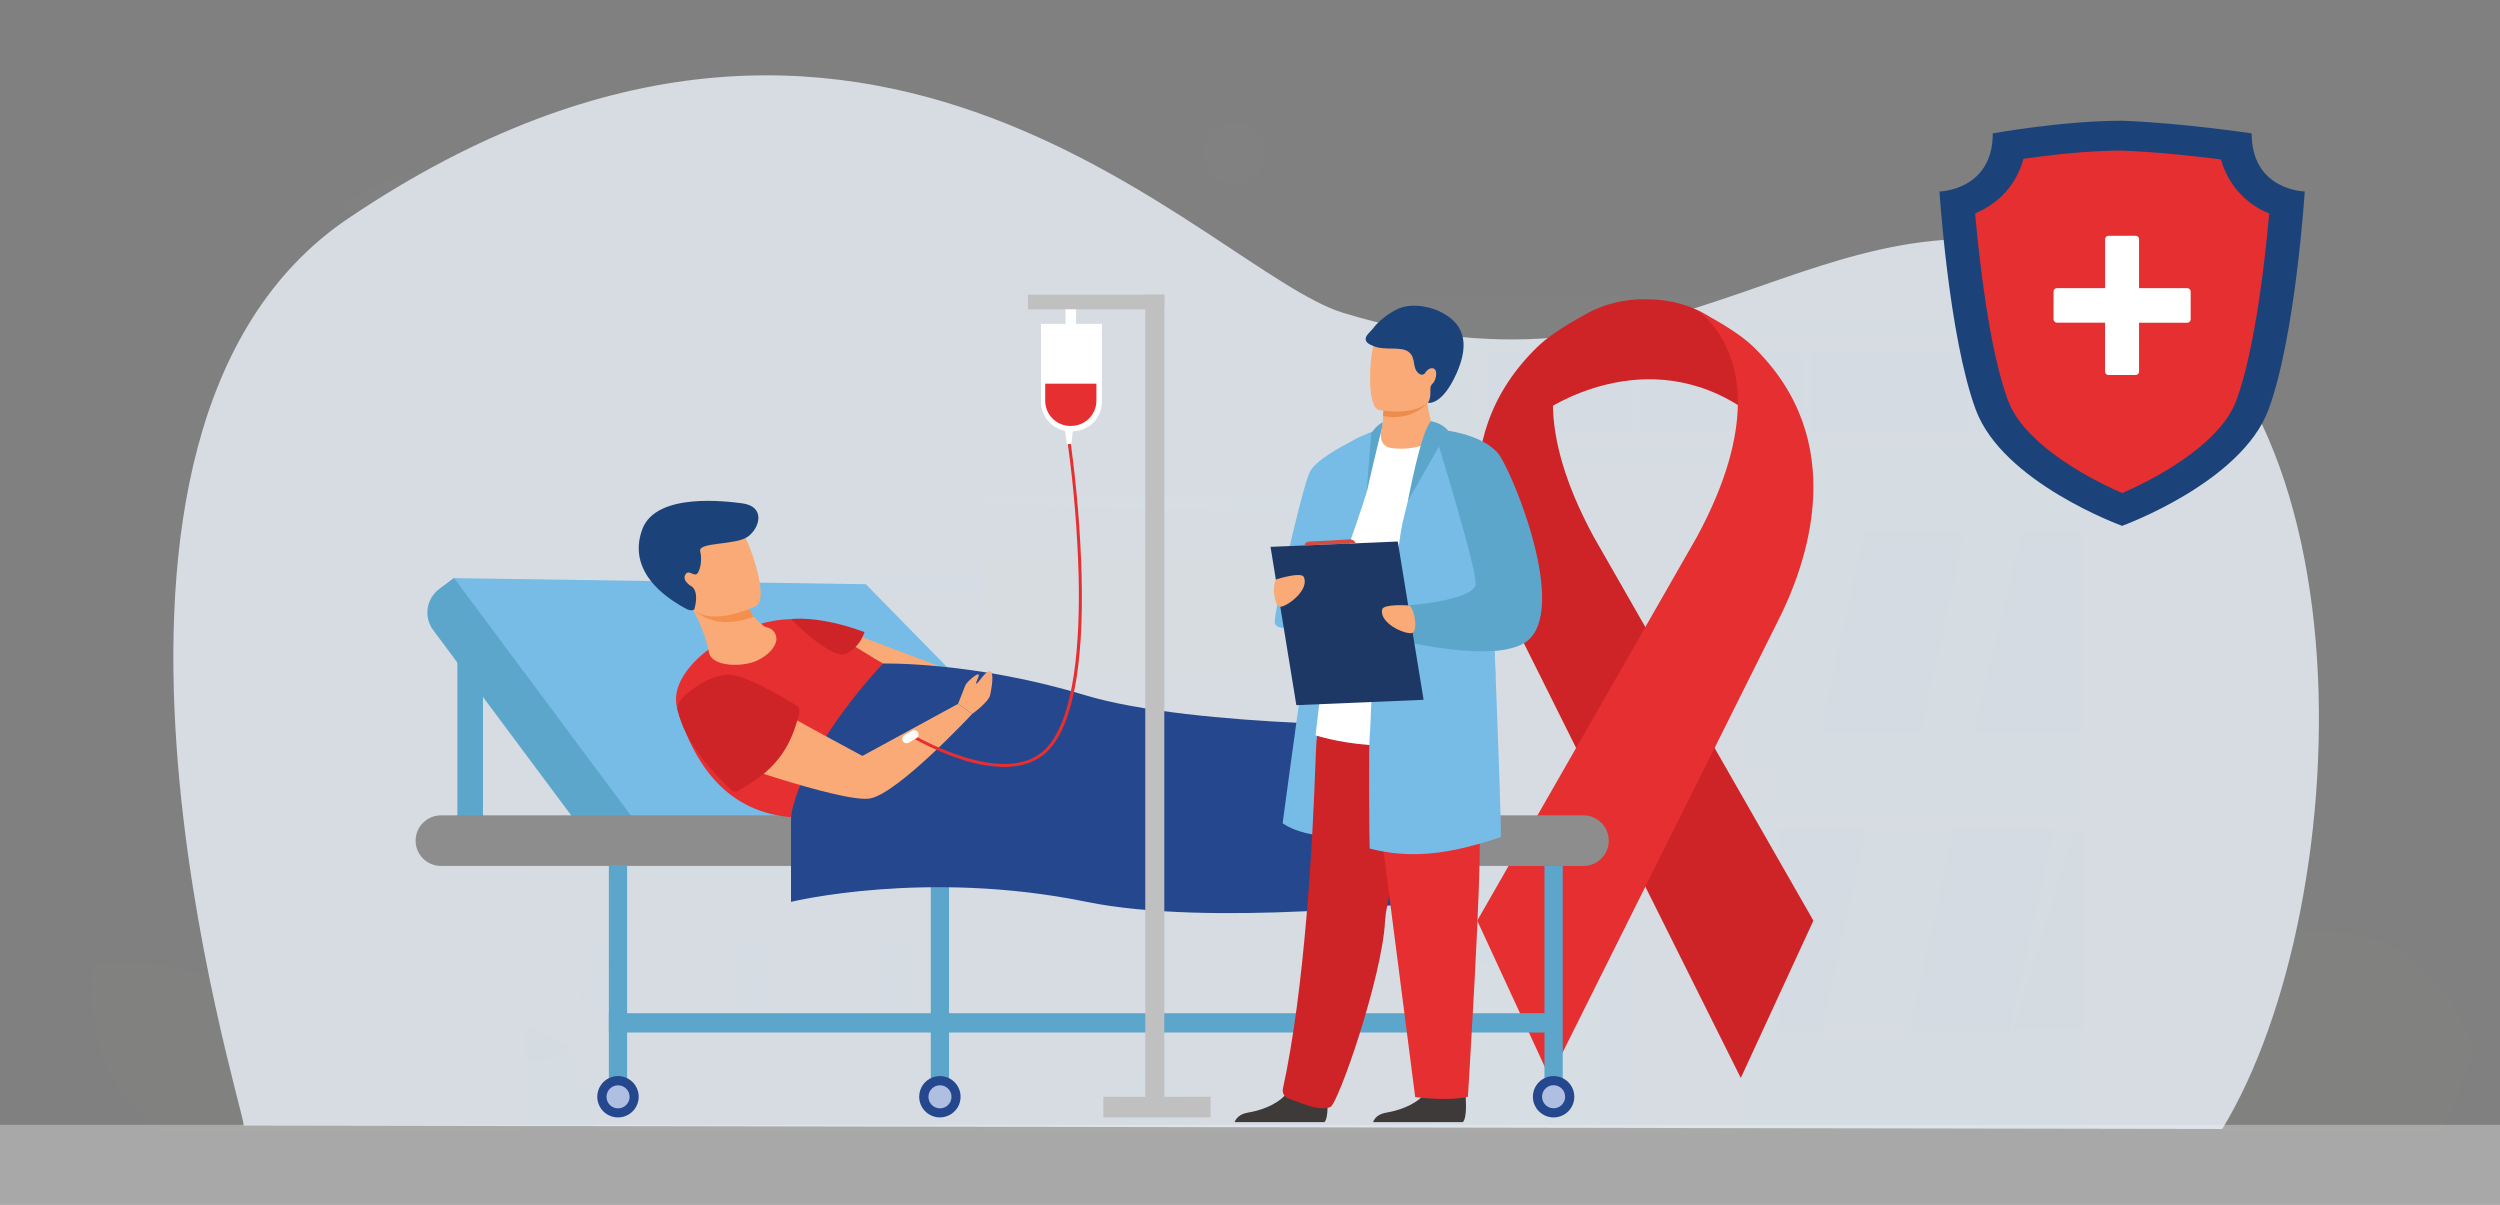 <svg width="498" height="240" viewBox="0 0 498 240" fill="none" xmlns="http://www.w3.org/2000/svg">
<rect x="0" y="0" width="498" height="240" fill="#808080" stroke="none"/>
<g clip-path="url(#clip0_1983_3241)">
<g opacity="0.6">
<path opacity="0.6" d="M502 224.058H-4V240H502V224.058Z" fill="#EFEFEF"/>
</g>
<path opacity="0.8" d="M48.551 224.203C48.551 220.257 5.867 86.263 69.447 43.452C173.642 -26.729 240.524 54.018 267.523 62.303C335.404 83.115 361.395 34.969 414.399 50.884C474.251 68.851 470.167 179.863 442.671 224.893L48.551 224.203Z" fill="#EBF2FA"/>
<g opacity="0.1">
<path opacity="0.1" d="M110.442 158.238C110.442 158.238 94.435 154.301 88.164 164.196C81.893 174.09 69.302 174.501 62.702 182.465C56.101 190.429 51.068 204.788 66.158 211.891C81.247 218.994 118.782 208.567 118.782 208.567L125.956 162.356L110.442 158.238Z" fill="#E1EAF6"/>
<path opacity="0.1" d="M134.246 113.551C134.246 113.551 132.105 100.365 120.788 94.994C113.975 91.769 93.585 89.361 94.195 103.792C94.697 115.265 83.195 113.858 87.699 127.202C91.58 138.689 104.776 134.233 104.776 134.233L134.246 113.551Z" fill="#AAD098"/>
<path opacity="0.1" d="M480.066 190.83C465.021 178.835 443.173 193.338 438.985 177.022C434.797 160.705 414.99 159.47 414.99 159.47L394.769 225.253H475.711H485.365C487.425 225.253 491.952 211.553 492.77 209.411L492.987 208.833C490.376 201.784 485.913 195.566 480.066 190.83V190.83Z" fill="#AAD098"/>
<path opacity="0.1" d="M414.99 61.252H281.461V225.425H414.99V61.252Z" fill="#9CB7DF"/>
<path opacity="0.1" d="M414.99 69.279H294.779V87.16H414.99V69.279Z" fill="#EDF3FA"/>
<path opacity="0.1" d="M346.599 98.728H195.793V225.984H346.599V98.728Z" fill="white"/>
<path opacity="0.1" d="M348.958 94.106H192.066V98.728H348.958V94.106Z" fill="white"/>
<path opacity="0.1" d="M417.466 58.938H278.768V63.561H417.466V58.938Z" fill="white"/>
<path opacity="0.1" d="M293.365 110.232H195.793V133.886H293.365V110.232Z" fill="#F79C59"/>
<path opacity="0.1" d="M195.798 113.804H104.776V164.196H195.798V113.804Z" fill="#B1CAE9"/>
<path opacity="0.1" d="M195.798 174.681H104.776V225.073H195.798V174.681Z" fill="#B1CAE9"/>
<path opacity="0.1" d="M195.798 164.196H117.39V174.681H195.798V164.196Z" fill="#81A5D6"/>
<g opacity="0.1">
<path opacity="0.1" d="M209.067 130.553C207.09 130.551 205.176 129.866 203.649 128.613C202.123 127.361 201.078 125.618 200.694 123.683C200.31 121.749 200.609 119.74 201.542 118.001C202.474 116.262 203.982 114.899 205.808 114.145C207.634 113.391 209.666 113.292 211.557 113.865C213.447 114.438 215.081 115.648 216.178 117.288C217.276 118.929 217.77 120.898 217.576 122.861C217.383 124.824 216.513 126.66 215.116 128.055C214.324 128.851 213.381 129.481 212.342 129.91C211.304 130.339 210.19 130.558 209.067 130.553V130.553ZM209.067 114.287C207.272 114.289 205.533 114.914 204.148 116.053C202.762 117.192 201.815 118.775 201.468 120.533C201.121 122.291 201.396 124.114 202.245 125.693C203.094 127.271 204.465 128.507 206.125 129.189C207.785 129.872 209.63 129.958 211.347 129.435C213.063 128.911 214.545 127.809 215.538 126.317C216.532 124.826 216.977 123.036 216.797 121.253C216.617 119.47 215.823 117.805 214.551 116.541C213.832 115.822 212.976 115.253 212.035 114.866C211.094 114.479 210.085 114.282 209.067 114.287V114.287Z" fill="white"/>
<path opacity="0.1" d="M214.583 120.636H210.463V116.523H207.675V120.636H203.55V123.419H207.675V127.532H210.463V123.419H214.583V120.636Z" fill="white"/>
</g>
<g opacity="0.1">
<path opacity="0.1" d="M224.382 117.944H226.189V121.2H229.532V117.944H231.34V126.17H229.532V122.869H226.189V126.17H224.382V117.944Z" fill="white"/>
<path opacity="0.1" d="M232.966 122.057C232.942 121.186 233.178 120.328 233.645 119.593C234.113 118.857 234.789 118.278 235.588 117.928C236.387 117.579 237.273 117.476 238.131 117.631C238.989 117.787 239.782 118.195 240.406 118.803C241.031 119.411 241.459 120.192 241.637 121.044C241.815 121.897 241.734 122.783 241.404 123.589C241.074 124.396 240.51 125.085 239.785 125.57C239.061 126.054 238.207 126.312 237.335 126.31C236.766 126.324 236.201 126.225 235.671 126.018C235.142 125.81 234.659 125.499 234.252 125.103C233.845 124.707 233.521 124.233 233.3 123.71C233.08 123.187 232.966 122.625 232.966 122.057V122.057ZM239.829 122.057C239.841 121.722 239.785 121.389 239.665 121.076C239.546 120.763 239.364 120.478 239.131 120.237C238.898 119.995 238.62 119.804 238.311 119.672C238.002 119.541 237.67 119.473 237.335 119.473C237 119.472 236.668 119.539 236.36 119.67C236.051 119.801 235.773 119.993 235.542 120.235C235.31 120.476 235.13 120.763 235.013 121.076C234.895 121.389 234.843 121.723 234.859 122.057C234.848 122.392 234.904 122.726 235.024 123.038C235.144 123.351 235.326 123.637 235.56 123.878C235.793 124.119 236.072 124.311 236.381 124.442C236.69 124.573 237.022 124.641 237.357 124.641C237.692 124.641 238.023 124.574 238.331 124.443C238.639 124.311 238.917 124.119 239.148 123.878C239.379 123.636 239.558 123.35 239.675 123.037C239.792 122.724 239.845 122.391 239.829 122.057V122.057Z" fill="white"/>
<path opacity="0.1" d="M242.716 124.988L243.786 123.708C244.458 124.329 245.333 124.685 246.249 124.709C246.989 124.709 247.437 124.416 247.437 123.911C247.437 123.405 247.152 123.216 245.774 122.864C244.116 122.44 243.063 121.962 243.063 120.325C243.063 118.833 244.265 117.845 245.946 117.845C247.058 117.826 248.142 118.196 249.009 118.891L248.065 120.244C247.45 119.763 246.703 119.48 245.923 119.432C245.227 119.432 244.866 119.753 244.866 120.172C244.866 120.713 245.218 120.889 246.642 121.254C248.313 121.705 249.257 122.287 249.257 123.748C249.257 125.381 248.006 126.296 246.23 126.296C244.937 126.308 243.685 125.843 242.716 124.988V124.988Z" fill="white"/>
<path opacity="0.1" d="M250.807 117.944H254.173C256.143 117.944 257.335 119.108 257.335 120.812C257.335 122.715 255.849 123.703 254.001 123.703H252.614V126.17H250.807V117.944ZM254.055 122.093C254.959 122.093 255.492 121.552 255.492 120.821C255.492 120.014 254.927 119.577 254.019 119.577H252.614V122.093H254.055Z" fill="white"/>
<path opacity="0.1" d="M258.763 117.944H260.57V126.17H258.763V117.944Z" fill="white"/>
<path opacity="0.1" d="M264.555 119.613H262.048V117.944H268.879V119.613H266.371V126.17H264.564L264.555 119.613Z" fill="white"/>
<path opacity="0.1" d="M272.041 117.885H273.713L277.245 126.17H275.352L274.598 124.325H271.115L270.36 126.17H268.512L272.041 117.885ZM273.943 122.733L272.845 120.064L271.752 122.733H273.943Z" fill="white"/>
<path opacity="0.1" d="M278.51 117.944H280.318V124.537H284.429V126.183H278.51V117.944Z" fill="white"/>
</g>
<path opacity="0.1" d="M414.99 165.129H354.18V205.189H414.99V165.129Z" fill="#B1CAE9"/>
<path opacity="0.1" d="M414.99 106.142H354.18V146.202H414.99V106.142Z" fill="#B1CAE9"/>
<path opacity="0.1" d="M414.991 70.231H296.044V86.015H414.991V70.231Z" fill="#B1CAE9"/>
<path opacity="0.1" d="M195.798 100.315L346.599 104.857V98.728H195.798V100.315Z" fill="#DEE9F6"/>
<path opacity="0.1" d="M195.793 113.502H99.079V118.49H195.793V113.502Z" fill="white"/>
<path opacity="0.1" d="M98.939 204.477C87.13 207.156 83.985 216.725 76.508 210.984C69.031 205.244 59.589 209.072 54.474 209.32C49.36 209.568 50.142 197.595 39.114 193.762C33.814 191.922 24.941 191.597 18.603 191.872C17.877 197.426 18.308 203.07 19.868 208.45C21.087 212.651 23.171 216.552 25.985 219.905C27.34 221.492 29.174 224.288 31.406 225.077H117.828C122.157 214.673 110.753 201.798 98.939 204.477Z" fill="#AAD098"/>
<path opacity="0.1" d="M67.472 41.973C67.472 41.973 75.469 32.606 94.58 33.644C94.58 33.644 122.342 18.026 151.956 31.564C151.956 31.564 183.428 28.209 206.731 34.469C222.268 38.64 227.4 43.037 227.4 43.037L67.472 41.973Z" fill="#F6FBFD"/>
<path opacity="0.1" d="M239.815 30.482C239.815 29.265 240.177 28.076 240.854 27.065C241.531 26.053 242.493 25.265 243.619 24.799C244.745 24.334 245.984 24.212 247.18 24.449C248.375 24.686 249.473 25.272 250.335 26.133C251.197 26.993 251.784 28.089 252.022 29.282C252.259 30.475 252.137 31.712 251.671 32.836C251.204 33.96 250.415 34.921 249.401 35.597C248.388 36.273 247.196 36.633 245.978 36.633C244.343 36.633 242.776 35.985 241.62 34.832C240.464 33.678 239.815 32.114 239.815 30.482Z" fill="#F6FBFD"/>
<path opacity="0.1" d="M159.754 69.446C159.754 69.446 164.136 64.314 174.609 64.882C174.609 64.882 189.811 56.314 206.026 63.741C206.026 63.741 223.266 61.906 236.029 65.333C244.541 67.62 247.351 70.014 247.351 70.014L159.754 69.446Z" fill="#F6FBFD"/>
<g opacity="0.1">
<path opacity="0.1" d="M325.23 169.414H219.263V224.671H325.23V169.414Z" fill="#9CB7DF"/>
<path opacity="0.1" d="M322.162 173.279H222.828V224.856H322.162V173.279Z" fill="white"/>
<path opacity="0.1" d="M318.602 176.543H226.587V188.395H318.602V176.543Z" fill="#B1CAE9"/>
<path opacity="0.1" d="M253.495 191.611H226.587V224.635H253.495V191.611Z" fill="#B1CAE9"/>
<path opacity="0.1" d="M289.132 191.611H256.052V224.635H289.132V191.611Z" fill="#B1CAE9"/>
<path opacity="0.1" d="M318.602 191.611H291.409V224.635H318.602V191.611Z" fill="#B1CAE9"/>
<path opacity="0.1" d="M266.895 191.611H289.137V203.837L285.17 224.635H260.597L266.895 191.611Z" fill="#CDDFF2"/>
<g opacity="0.1">
<g opacity="0.1">
<path opacity="0.1" d="M285.138 197.897H260.389V224.676H285.138V197.897Z" fill="white"/>
<path opacity="0.1" d="M283.959 199.106H261.568V224.671H283.959V199.106Z" fill="#9CB7DF"/>
<path opacity="0.1" d="M273.184 199.106H272.348V224.671H273.184V199.106Z" fill="white"/>
</g>
<g opacity="0.1">
<path opacity="0.1" d="M270.351 211.891C270.351 211.786 270.382 211.684 270.44 211.598C270.498 211.511 270.581 211.443 270.677 211.403C270.774 211.363 270.88 211.353 270.983 211.373C271.085 211.394 271.179 211.444 271.253 211.518C271.327 211.591 271.378 211.685 271.398 211.788C271.418 211.89 271.408 211.996 271.368 212.093C271.328 212.189 271.26 212.271 271.173 212.329C271.086 212.387 270.984 212.418 270.88 212.418C270.739 212.418 270.605 212.363 270.506 212.264C270.407 212.165 270.351 212.031 270.351 211.891V211.891Z" fill="white"/>
<path opacity="0.1" d="M274.119 211.891C274.119 211.786 274.15 211.684 274.208 211.598C274.266 211.511 274.349 211.443 274.445 211.403C274.542 211.363 274.648 211.353 274.751 211.373C274.853 211.394 274.948 211.444 275.022 211.518C275.095 211.591 275.146 211.685 275.166 211.788C275.187 211.89 275.176 211.996 275.136 212.093C275.096 212.189 275.028 212.271 274.941 212.329C274.855 212.387 274.752 212.418 274.648 212.418C274.508 212.418 274.373 212.363 274.274 212.264C274.175 212.165 274.119 212.031 274.119 211.891Z" fill="white"/>
</g>
</g>
<path opacity="0.1" d="M235.148 191.611H248.769L244.423 224.635H230.797L235.148 191.611Z" fill="#CDDFF2"/>
<path opacity="0.1" d="M250.753 176.543L249.194 188.395H235.568L237.131 176.543H250.753Z" fill="#CDDFF2"/>
<path opacity="0.1" d="M297.847 191.611H311.468L307.122 224.635H293.496L297.847 191.611Z" fill="#CDDFF2"/>
<path opacity="0.1" d="M313.451 176.543L311.893 188.395H298.267L299.83 176.543H313.451Z" fill="#CDDFF2"/>
<path opacity="0.1" d="M294.336 176.543L292.077 188.395H267.505L269.764 176.543H294.336Z" fill="#CDDFF2"/>
</g>
<path opacity="0.1" d="M291.432 194.046H291.481L291.432 194.307V194.046Z" fill="#CDDFF2"/>
<path opacity="0.1" d="M211.804 224.653C211.804 224.653 211.149 218.876 217.018 217.415C222.887 215.954 225.186 210.718 232.004 215.111C238.821 219.503 236.657 224.653 236.657 224.653H211.804Z" fill="#AAD098"/>
<path opacity="0.1" d="M382.602 146.202H362.479L371.285 106.142H391.403L382.602 146.202Z" fill="#BFD5EE"/>
<path opacity="0.1" d="M400.429 205.189H380.307L389.112 165.129H409.23L400.429 205.189Z" fill="#CDDFF2"/>
<path opacity="0.1" d="M371.813 165.129L363.013 205.189H354.18V165.129H371.813Z" fill="#CDDFF2"/>
<path opacity="0.1" d="M414.99 106.142V146.202H392.871L402.697 106.142H414.99Z" fill="#CDDFF2"/>
<path opacity="0.1" d="M326.847 70.231H325.171V86.015H326.847V70.231Z" fill="#EDF3FA"/>
<path opacity="0.1" d="M360.7 70.231H359.023V86.015H360.7V70.231Z" fill="#EDF3FA"/>
<path opacity="0.1" d="M393.711 70.231H392.035V86.015H393.711V70.231Z" fill="#EDF3FA"/>
<g opacity="0.5">
<g opacity="0.5">
<path opacity="0.5" d="M125.522 131.893H115.438V147.781H125.522V131.893Z" fill="#9CB7DF"/>
<g opacity="0.5">
<path opacity="0.5" d="M125.938 148.29H114.82V131.379H125.929L125.938 148.29ZM115.854 147.266H124.89V132.384H115.854V147.266Z" fill="white"/>
<path opacity="0.5" d="M125.044 137.205H115.728V137.972H125.044V137.205Z" fill="white"/>
<path opacity="0.5" d="M125.044 142.491H115.728V143.257H125.044V142.491Z" fill="white"/>
<path opacity="0.5" d="M120.765 147.776V131.816H119.997V147.776H120.765Z" fill="white"/>
</g>
</g>
<g opacity="0.5">
<path opacity="0.5" d="M154.635 131.893H144.552V147.781H154.635V131.893Z" fill="#9CB7DF"/>
<g opacity="0.5">
<path opacity="0.5" d="M155.051 148.29H143.946V131.379H155.051V148.29ZM144.972 147.266H154.008V132.384H144.972V147.266Z" fill="white"/>
<path opacity="0.5" d="M154.157 137.205H144.841V137.972H154.157V137.205Z" fill="white"/>
<path opacity="0.5" d="M154.157 142.491H144.841V143.257H154.157V142.491Z" fill="white"/>
<path opacity="0.5" d="M149.883 147.776V131.816H149.115V147.776H149.883Z" fill="white"/>
</g>
</g>
<g opacity="0.5">
<path opacity="0.5" d="M183.753 131.893H173.669V147.781H183.753V131.893Z" fill="#9CB7DF"/>
<g opacity="0.5">
<path opacity="0.5" d="M184.169 148.29H173.059V131.379H184.169V148.29ZM174.085 147.266H183.143V132.384H174.085V147.266Z" fill="white"/>
<path opacity="0.5" d="M183.274 137.205H173.958V137.972H183.274V137.205Z" fill="white"/>
<path opacity="0.5" d="M183.274 142.491H173.958V143.257H183.274V142.491Z" fill="white"/>
<path opacity="0.5" d="M178.996 147.776V131.816H178.228V147.776H178.996Z" fill="white"/>
</g>
</g>
</g>
<g opacity="0.5">
<g opacity="0.5">
<path opacity="0.5" d="M125.522 186.366H115.438V202.254H125.522V186.366Z" fill="#9CB7DF"/>
<g opacity="0.5">
<path opacity="0.5" d="M125.938 202.763H114.82V185.87H125.929L125.938 202.763ZM115.854 201.739H124.89V186.857H115.854V201.739Z" fill="white"/>
<path opacity="0.5" d="M125.044 191.678H115.728V192.445H125.044V191.678Z" fill="white"/>
<path opacity="0.5" d="M125.044 196.968H115.728V197.735H125.044V196.968Z" fill="white"/>
<path opacity="0.5" d="M120.77 202.253V186.293H120.002V202.253H120.77Z" fill="white"/>
</g>
</g>
<g opacity="0.5">
<path opacity="0.5" d="M154.635 186.366H144.552V202.254H154.635V186.366Z" fill="#9CB7DF"/>
<g opacity="0.5">
<path opacity="0.5" d="M155.051 202.763H143.946V185.87H155.051V202.763ZM144.972 201.739H154.008V186.857H144.972V201.739Z" fill="white"/>
<path opacity="0.5" d="M154.157 191.678H144.841V192.445H154.157V191.678Z" fill="white"/>
<path opacity="0.5" d="M154.157 196.968H144.841V197.735H154.157V196.968Z" fill="white"/>
<path opacity="0.5" d="M149.883 202.249V186.289H149.115V202.249H149.883Z" fill="white"/>
</g>
</g>
<g opacity="0.5">
<path opacity="0.5" d="M183.753 186.366H173.669V202.254H183.753V186.366Z" fill="#9CB7DF"/>
<g opacity="0.5">
<path opacity="0.5" d="M184.169 202.763H173.059V185.87H184.169V202.763ZM174.085 201.739H183.143V186.857H174.085V201.739Z" fill="white"/>
<path opacity="0.5" d="M183.274 191.678H173.958V192.445H183.274V191.678Z" fill="white"/>
<path opacity="0.5" d="M183.274 196.968H173.958V197.735H183.274V196.968Z" fill="white"/>
<path opacity="0.5" d="M178.996 202.253V186.293H178.228V202.253H178.996Z" fill="white"/>
</g>
</g>
</g>
<path opacity="0.1" d="M351.045 152.701H193.453V158.239H351.045V152.701Z" fill="#DEE9F6"/>
<path opacity="0.1" d="M141.606 113.502C141.606 113.502 144.317 104.654 151.039 104.857C157.762 105.06 159.84 111.22 162.149 110.232C164.457 109.245 171.162 109.813 171.577 113.502H141.606Z" fill="#AAD098"/>
</g>
<path d="M348.194 82.024C349.789 58.844 328.316 59.638 328.316 59.638C328.316 59.638 306.314 57.906 307.416 82.024C307.393 82.024 327.796 67.458 348.194 82.024Z" fill="#CE2327"/>
<path d="M361.228 183.389L346.766 214.732L327.755 176.634L318.9 158.888L313.971 149.012L308.066 137.165L301.588 124.186C295.48 112.311 286.733 87.783 306.476 68.887C309.223 66.262 314.134 63.52 316.447 62.294H316.483L317.414 61.811L317.703 61.667L317.649 61.699C316.899 62.181 309.106 67.503 309.341 80.829C309.458 87.44 311.55 96.018 317.473 106.945L327.76 124.925L334.772 137.165L341.548 148.994L347.2 158.87L361.228 183.389Z" fill="#CE2327"/>
<path d="M353.923 124.186L347.444 137.165L341.544 148.994L336.61 158.87L327.755 176.616L308.744 214.732L304.759 206.101L297.341 190.041L294.269 183.39L308.302 158.87L313.958 148.994L320.735 137.165L327.751 124.903L338.043 106.922C343.988 95.914 346.066 87.291 346.175 80.667C346.355 66.989 338.065 61.802 337.812 61.645C337.893 61.685 338.779 62.123 340.071 62.822C342.597 64.206 346.658 66.592 349.057 68.887C368.782 87.783 360.031 112.311 353.923 124.186Z" fill="#E62F30"/>
<path d="M91.106 123.027V164.615H96.211V128.722L91.106 123.027Z" fill="#5DA6CB"/>
<path d="M220.872 165.779H128.292L87.74 125.71C87.13 125.105 86.658 124.376 86.356 123.573C86.054 122.769 85.929 121.911 85.989 121.055C86.05 120.199 86.294 119.366 86.706 118.613C87.118 117.859 87.688 117.204 88.377 116.69L90.437 115.162L172.481 116.379L220.872 165.779Z" fill="#77BCE7"/>
<path d="M128.933 166.825L121.285 172.498L86.294 125.525C85.834 124.907 85.5 124.205 85.311 123.459C85.123 122.712 85.083 121.936 85.195 121.174C85.307 120.412 85.568 119.68 85.964 119.019C86.359 118.358 86.881 117.781 87.5 117.322L90.437 115.144L128.933 166.825Z" fill="#5DA6CB"/>
<path d="M87.839 172.498H315.413C316.076 172.499 316.734 172.369 317.347 172.116C317.96 171.863 318.518 171.492 318.987 171.023C319.457 170.555 319.829 169.999 320.083 169.387C320.337 168.775 320.468 168.119 320.468 167.457V167.457C320.466 166.12 319.932 164.838 318.984 163.894C318.036 162.95 316.752 162.419 315.413 162.419H87.839C86.499 162.42 85.214 162.953 84.267 163.899C83.32 164.845 82.788 166.128 82.788 167.466V167.466C82.79 168.801 83.324 170.081 84.271 171.025C85.218 171.968 86.501 172.498 87.839 172.498V172.498Z" fill="#8D8D8D"/>
<path d="M124.922 172.503H121.285V218.475H124.922V172.503Z" fill="#5DA6CB"/>
<path d="M311.297 172.503H307.66V218.475H311.297V172.503Z" fill="#5DA6CB"/>
<path d="M189.048 172.503H185.411V218.475H189.048V172.503Z" fill="#5DA6CB"/>
<path d="M309.277 201.834H121.285V205.677H309.277V201.834Z" fill="#5DA6CB"/>
<path d="M124.706 222.267C126.806 221.385 127.791 218.97 126.906 216.875C126.022 214.779 123.603 213.795 121.504 214.678C119.405 215.561 118.419 217.975 119.304 220.071C120.188 222.167 122.607 223.15 124.706 222.267Z" fill="#24478E"/>
<path d="M125.415 218.551C125.448 217.284 124.446 216.229 123.176 216.196C121.907 216.162 120.85 217.163 120.817 218.43C120.783 219.697 121.786 220.752 123.055 220.785C124.325 220.819 125.381 219.818 125.415 218.551Z" fill="#AFBFE2"/>
<path d="M183.103 218.471C183.103 217.656 183.344 216.86 183.798 216.183C184.251 215.506 184.895 214.978 185.649 214.667C186.403 214.355 187.232 214.274 188.032 214.432C188.832 214.591 189.567 214.983 190.144 215.559C190.721 216.135 191.114 216.869 191.273 217.667C191.432 218.466 191.35 219.294 191.038 220.046C190.726 220.799 190.197 221.442 189.519 221.894C188.841 222.347 188.043 222.588 187.227 222.588C186.133 222.588 185.084 222.154 184.311 221.382C183.537 220.61 183.103 219.563 183.103 218.471V218.471Z" fill="#24478E"/>
<path d="M189.541 218.546C189.574 217.279 188.572 216.224 187.303 216.191C186.033 216.157 184.977 217.158 184.943 218.425C184.91 219.692 185.912 220.747 187.182 220.78C188.451 220.814 189.508 219.813 189.541 218.546Z" fill="#AFBFE2"/>
<path d="M311.055 222.277C313.16 221.406 314.159 218.998 313.288 216.897C312.416 214.796 310.003 213.799 307.898 214.669C305.794 215.539 304.794 217.947 305.666 220.048C306.538 222.149 308.951 223.147 311.055 222.277Z" fill="#24478E"/>
<path d="M307.176 218.471C307.176 218.017 307.311 217.573 307.564 217.195C307.816 216.818 308.176 216.524 308.596 216.35C309.016 216.176 309.478 216.131 309.924 216.219C310.371 216.308 310.78 216.527 311.102 216.848C311.423 217.169 311.642 217.578 311.731 218.023C311.82 218.468 311.774 218.93 311.6 219.349C311.426 219.769 311.132 220.127 310.753 220.379C310.375 220.632 309.931 220.766 309.476 220.766C308.866 220.766 308.281 220.524 307.85 220.094C307.419 219.663 307.176 219.08 307.176 218.471V218.471Z" fill="#AFBFE2"/>
<path d="M167.805 125.435L187.187 132.754L176.764 134.414L169.585 129.584L167.805 125.435Z" fill="#F9AA76"/>
<path d="M202.52 163.001C203.275 163.289 214.741 146.766 213.318 142.175C213.246 141.954 188.605 137.214 184.521 136.042C175.485 133.489 165.311 124.388 160.22 123.532C149.661 121.755 132.168 132.258 134.951 141.318C139.148 154.978 147.091 163.005 160.405 162.884C160.902 162.87 201.689 162.703 202.52 163.001Z" fill="#E62F30"/>
<path d="M150.863 131.563C152.354 130.837 153.858 129.728 154.477 128.177C154.615 127.851 154.677 127.498 154.659 127.145C154.641 126.791 154.543 126.447 154.372 126.137C154.201 125.827 153.962 125.56 153.673 125.355C153.383 125.151 153.051 125.015 152.702 124.957C152.074 124.839 150.759 123.477 150.14 122.869C148.982 121.701 147.76 120.597 146.481 119.563L136.542 119.766C137.766 120.077 140.608 126.305 141.186 129.836C141.687 132.921 148.012 132.943 150.863 131.563Z" fill="#F9AA76"/>
<path d="M150.149 122.869C148.649 120.388 147.691 118.932 147.691 118.932L138.62 121.877C141.127 123.689 144.484 124.884 150.149 122.869Z" fill="#F48F4D"/>
<path d="M150.651 120.677C150.651 120.677 139.758 126.237 136.393 119.414C133.027 112.591 129.354 108.713 136.167 104.87C142.98 101.028 145.627 102.967 147.303 104.969C148.979 106.972 153.398 119.053 150.651 120.677Z" fill="#F9AA76"/>
<path d="M137.91 116.898C137.91 116.898 135.891 115.842 136.46 114.593C137.03 113.344 138.014 114.661 138.692 114.395C139.37 114.129 139.971 111.689 139.478 109.817C138.986 107.946 146.558 108.64 148.966 106.909C151.374 105.177 152.58 100.848 147.768 100.252C144.94 99.9 130.75 97.975 127.962 105.389C124.411 114.859 134.902 120.23 136.347 121.092C137.793 121.953 138.29 121.407 138.29 121.407C138.29 121.407 139.356 118.273 137.91 116.898Z" fill="#1B437A"/>
<path d="M157.568 123.333C157.568 123.333 162.926 122.476 172.205 125.913C171.637 127.736 170.373 129.262 168.686 130.161C165.804 131.753 157.568 123.333 157.568 123.333Z" fill="#CE2327"/>
<path d="M285.766 144.579C285.766 144.579 238.103 145.142 215.993 138.441C193.882 131.739 175.906 132.177 175.906 132.177C175.906 132.177 161.421 147.194 157.902 160.94C157.678 161.811 157.566 162.706 157.568 163.605V179.651C157.568 179.651 184.381 173.08 216.467 179.651C241.139 184.702 283.991 179.651 283.991 179.651L285.766 144.579Z" fill="#24478E"/>
<path d="M140.201 150.116C140.201 150.116 167.733 160.065 173.326 159.05C178.919 158.036 193.656 142.215 193.656 142.215L190.846 140.204L171.808 150.576C171.808 150.576 154.342 141.327 146.838 136.596C142.794 134.084 137.983 149.196 140.201 150.116Z" fill="#F9AA76"/>
<path d="M158.833 143.478C157.391 148.583 154.739 153.084 148.396 156.705C147.362 157.3 146.531 158.184 145.686 157.386C142.681 154.522 136.487 148.272 134.942 141.322C134.798 140.673 135.539 139.379 136.022 138.91C137.829 137.133 142.65 133.597 146.612 134.589C150.14 135.491 155.688 138.716 158.643 140.551C159.637 141.156 159.172 142.27 158.833 143.478Z" fill="#CE2327"/>
<path d="M190.842 140.204C190.842 140.204 191.994 137.282 192.292 136.533C192.59 135.785 194.872 133.881 194.962 134.414C195.052 134.946 194.181 136.123 194.51 136.163C194.84 136.204 196.223 133.687 197.153 133.719C198.084 133.751 197.573 136.975 197.244 138.441C196.914 139.906 193.652 142.215 193.652 142.215L190.842 140.204Z" fill="#F9AA76"/>
<path d="M212.112 85.478L212.509 88.45H213.436L213.738 85.478H212.112Z" fill="white"/>
<path d="M200.004 152.782C197.144 152.719 194.31 152.222 191.601 151.307C187.983 150.123 184.5 148.564 181.209 146.653L181.517 146.143C181.702 146.256 199.99 157.206 208.122 149.336C214.226 143.429 215.157 127.216 214.863 114.661C214.619 105.91 213.904 97.179 212.722 88.504L213.313 88.419C214.499 97.121 215.215 105.881 215.459 114.661C215.911 133.097 213.566 144.912 208.538 149.778C206.455 151.772 203.573 152.782 200.004 152.782Z" fill="#E62F30"/>
<path d="M179.841 147.618C179.727 147.42 179.697 147.185 179.756 146.965C179.815 146.744 179.959 146.556 180.157 146.441L181.688 145.562C181.787 145.505 181.895 145.468 182.007 145.454C182.12 145.439 182.234 145.446 182.344 145.476C182.453 145.505 182.556 145.556 182.646 145.625C182.736 145.693 182.811 145.779 182.868 145.877V145.877C182.924 145.975 182.961 146.084 182.976 146.196C182.991 146.308 182.983 146.422 182.954 146.531C182.924 146.641 182.874 146.743 182.805 146.833C182.736 146.923 182.65 146.998 182.551 147.054L181.024 147.934C180.926 147.991 180.817 148.029 180.704 148.044C180.591 148.059 180.477 148.051 180.367 148.022C180.257 147.993 180.153 147.942 180.063 147.873C179.973 147.803 179.897 147.717 179.841 147.618V147.618Z" fill="white"/>
<path d="M240.796 119.315C240.796 119.342 240.796 119.351 240.823 119.351V119.31C240.787 119.279 240.787 119.279 240.796 119.315Z" fill="#A0D8D6"/>
<path d="M228.137 221.731H231.927L231.927 58.704H228.137L228.137 221.731Z" fill="#C1C0C0"/>
<path d="M213.621 85.911H213.246C211.688 85.911 210.194 85.294 209.093 84.194C207.991 83.095 207.373 81.604 207.373 80.049V64.508H219.503V80.04C219.504 80.811 219.353 81.575 219.058 82.288C218.762 83.001 218.329 83.649 217.783 84.194C217.236 84.74 216.587 85.172 215.873 85.467C215.159 85.761 214.393 85.913 213.621 85.911V85.911Z" fill="white"/>
<path d="M213.377 84.847H213.223C211.892 84.847 210.615 84.319 209.674 83.38C208.733 82.44 208.204 81.166 208.204 79.837V76.427H218.401V79.828C218.401 81.157 217.872 82.431 216.931 83.371C215.989 84.31 214.713 84.838 213.381 84.838L213.377 84.847Z" fill="#E62F30"/>
<path d="M204.766 61.627H231.927V58.704H204.766V61.627Z" fill="#C1C0C0"/>
<path d="M212.256 65.162H214.348V61.631H212.256V65.162Z" fill="white"/>
<path d="M241.139 218.471H219.792V222.588H241.139V218.471Z" fill="#C1C0C0"/>
<path d="M275.172 85.668C275.172 85.668 267.975 86.931 266.339 91.165C264.704 95.4 255.497 163.984 255.497 163.984C255.497 163.984 260.055 167.592 269.836 166.298C279.617 165.003 275.172 85.668 275.172 85.668Z" fill="#77BCE7"/>
<path d="M264.446 220.685C264.424 221.916 264.27 223.075 263.823 223.535H245.937C246.163 222.89 246.809 221.916 248.647 221.618C250.735 221.285 253.988 220.266 255.876 218.277C256.568 217.576 257.054 216.699 257.281 215.742C258.121 212.004 264.239 216.888 264.239 216.888C264.387 218.148 264.457 219.416 264.446 220.685V220.685Z" fill="#3E3A39"/>
<path d="M292.023 220.685C291.996 221.916 291.843 223.075 291.395 223.535H273.514C273.74 222.89 274.381 221.916 276.224 221.618C278.312 221.285 281.56 220.266 283.453 218.277C284.143 217.576 284.628 216.699 284.853 215.742C285.694 212.004 291.811 216.888 291.811 216.888C291.962 218.148 292.033 219.416 292.023 220.685V220.685Z" fill="#3E3A39"/>
<path d="M256.748 218.868C258.745 219.503 262.567 221.447 264.993 220.536C266.561 219.945 275.326 194.632 275.895 183.556C275.979 182.449 276.13 181.349 276.347 180.26C276.866 177.4 277.774 173.472 278.822 169.143C281.628 157.535 285.423 143.009 285.337 138.369C285.211 131.153 263.828 136.858 263.828 136.858C262.785 141.614 262.195 146.458 262.066 151.325C261.483 168.309 259.888 197 255.546 216.919C255.47 217.335 255.551 217.764 255.773 218.124C255.994 218.484 256.342 218.748 256.748 218.868V218.868Z" fill="#CE2327"/>
<path d="M271.589 138.396L281.908 218.538C281.908 218.538 288.545 219.44 292.407 218.466C292.407 218.466 295.028 176.923 294.752 166.406C294.477 155.889 297.129 138.27 294.147 136.326C291.165 134.382 271.589 138.396 271.589 138.396Z" fill="#E62F30"/>
<path d="M295.574 89.415C295.574 89.415 283.693 81.749 275.172 85.668C273.816 86.295 272.267 88.035 271.16 89.276C268.079 92.662 262.061 146.473 262.061 146.473C262.061 146.473 279.143 152.25 295.574 144.516V89.415Z" fill="white"/>
<path d="M274.499 85.474C274.499 85.474 262.472 90.394 260.841 94.173C259.21 97.952 253.92 121.164 253.92 123.888C253.92 126.612 263.136 124.497 264.623 120.104C265.851 116.46 270.008 105.263 272.203 98.178L274.499 85.474Z" fill="#77BCE7"/>
<path d="M277.011 89.222C280.238 89.735 283.543 89.064 286.313 87.332C285.331 85.104 284.66 82.752 284.316 80.342L284.289 80.103C284.219 79.572 284.208 79.035 284.257 78.502H277.463C277.463 78.502 275.606 79.35 275.606 79.936C275.606 80.247 275.606 80.545 275.606 80.838C275.606 81.618 275.561 82.295 275.52 82.881C275.477 83.82 275.36 84.755 275.172 85.677C275.172 85.677 274.345 88.703 277.011 89.222Z" fill="#F9AA76"/>
<path d="M275.52 82.872C280.661 83.864 283.652 81.068 284.316 80.337L284.461 80.175L284.289 80.098C282.378 79.327 278.032 79.941 275.606 80.829C275.592 81.609 275.56 82.286 275.52 82.872Z" fill="#ED8C4D"/>
<path d="M285.996 77.383C285.093 82.322 278.696 82.159 275.94 81.848C275.163 81.763 274.675 81.663 274.675 81.663C273.798 81.429 273.319 80.053 273.084 78.249C272.633 74.687 273.202 69.451 273.807 68.112C274.711 66.096 276.428 63.917 282.843 65.491C289.258 67.065 287.176 71.061 285.996 77.383Z" fill="#F9AA76"/>
<path d="M273.568 65.356C274.445 64.143 276.306 62.65 278 61.748C281.614 59.786 286.281 61.807 286.304 61.816C291.554 64.12 292.923 68.129 290.14 74.376C287.198 80.978 284.393 80.238 284.393 80.238C284.393 80.238 284.989 79.868 284.935 77.812C284.94 77.713 284.94 77.613 284.935 77.514C284.919 77.304 284.952 77.094 285.03 76.898C285.108 76.703 285.23 76.528 285.387 76.387C286.037 75.805 286.358 74.051 285.811 73.559C285.152 72.969 284.226 73.686 283.932 74.236C283.876 74.331 283.801 74.415 283.712 74.48C283.622 74.545 283.52 74.591 283.412 74.616C283.304 74.64 283.192 74.641 283.083 74.62C282.974 74.599 282.871 74.556 282.78 74.493C281.145 73.46 282.206 71.399 280.648 70.136C279.089 68.874 275.917 69.933 273.577 68.928C270.482 67.787 272.904 66.272 273.568 65.356Z" fill="#1B437A"/>
<path d="M272.836 169.03C273.871 169.296 274.896 169.517 275.913 169.684C276.816 169.838 277.72 169.95 278.623 170.027C283.706 170.478 288.816 169.756 294.784 168.047C296.139 167.659 297.495 167.226 298.958 166.739C299.107 166.69 298.565 150.955 297.933 134.684C297.869 133.007 297.802 131.324 297.738 129.651C297.711 128.943 297.684 128.24 297.653 127.536C297.083 113.164 296.519 100.185 296.397 99.486C296.126 97.903 295.868 96.554 295.592 95.386C294.779 91.981 293.785 90.114 291.567 88.509C291.35 88.347 289.593 87.458 288.039 86.705L285.594 85.492C285.084 85.745 284.465 86.912 283.823 88.559C282.64 91.589 281.366 96.225 280.476 99.693C279.906 101.948 279.495 103.671 279.378 104.171C279.184 105.015 278.926 106.652 278.61 108.866C278.194 111.883 277.706 115.973 277.164 120.618C277.11 121.069 277.056 121.579 277.001 122.066C276.938 122.621 276.875 123.184 276.816 123.757C276.816 123.937 276.776 124.122 276.753 124.303C276.55 126.143 276.346 128.041 276.143 129.972C275.971 131.563 273.55 132.718 273.383 134.341C273.288 135.293 273.085 144.083 272.827 146.888C272.633 148.89 272.764 168.092 272.836 169.03Z" fill="#77BCE7"/>
<path d="M290.37 105.276C290.37 105.312 290.781 119.811 279.852 121.575C268.924 123.338 276.184 123.798 276.184 123.798C276.184 123.798 296.745 122.927 297.083 122.386C297.422 121.845 290.37 105.276 290.37 105.276Z" fill="#77BCE7"/>
<path d="M281.135 127.798C281.135 127.798 281.339 127.942 281.736 128.195C286.028 130.828 290.685 132.815 295.556 134.094C296.309 134.295 297.09 134.487 297.897 134.671C297.833 132.993 297.766 131.311 297.702 129.638C298.613 129.572 299.519 129.447 300.413 129.264C300.386 129.043 300.359 128.813 300.327 128.601C299.424 128.226 298.52 127.866 297.617 127.523C296.903 127.243 296.212 126.977 295.556 126.729C292.597 125.606 290.402 124.849 290.402 124.849L281.641 127.618L281.135 127.798Z" fill="#77BCE7"/>
<path d="M278.818 127.554C278.818 127.554 279.943 127.834 281.736 128.195C285.039 128.858 290.596 129.787 295.556 129.737C296.288 129.737 297.007 129.701 297.702 129.647C298.613 129.581 299.518 129.456 300.413 129.273C302.22 128.889 303.747 128.244 304.741 127.234C312.123 119.73 300.716 92.798 298.317 90.178C295.516 87.116 290.406 86.042 287.582 85.668L287.239 85.623C286.25 85.506 285.612 85.483 285.576 85.478L286.168 87.395C286.313 87.846 286.48 88.401 286.661 89.005C288.395 94.669 291.739 105.808 293.212 112.086C293.754 114.386 294.043 116.032 293.912 116.524C293.338 118.67 287.374 119.775 283.593 120.262C282.021 120.465 280.824 120.56 280.557 120.582H280.498L280.281 121.484L279.771 123.635L279.269 125.746L278.818 127.554Z" fill="#5DA6CB"/>
<path d="M258.234 140.466L283.58 139.402L278.438 107.869L253.089 108.934L258.234 140.466Z" fill="#1E3865"/>
<path d="M280.512 120.6C280.512 120.6 275.578 120.253 275.33 121.403C274.756 124.077 279.572 126.278 281.135 126.125C282.699 125.971 281.65 120.42 280.512 120.6Z" fill="#F9AA76"/>
<path d="M254.475 115.337C254.475 115.337 259.197 113.863 259.703 114.922C260.886 117.394 256.707 120.641 255.153 120.857C253.599 121.074 253.328 115.423 254.475 115.337Z" fill="#F9AA76"/>
<path d="M285.075 83.909C285.075 83.909 287.42 84.315 288.459 85.808C288.459 85.808 280.435 99.838 280.471 99.711C280.507 99.585 283.092 85.632 285.075 83.909Z" fill="#5DA6CB"/>
<path d="M275.411 84.099C274.442 84.647 273.65 85.458 273.125 86.439L272.222 98.165C272.222 98.165 274.187 89.551 275.19 85.654C275.328 85.147 275.402 84.624 275.411 84.099V84.099Z" fill="#5DA6CB"/>
<path d="M270.035 108.221C270.035 108.221 269.836 107.346 268.68 107.445C267.523 107.545 261.045 107.865 261.045 107.865C261.045 107.865 259.793 107.865 259.911 108.645L270.035 108.221Z" fill="#D44B40"/>
<path d="M448.527 26.572C448.527 26.572 434.734 24.489 422.743 24.051C410.78 24.051 396.96 26.572 396.96 26.572C396.96 37.95 386.343 38.144 386.343 38.144C386.343 38.144 388.195 67.07 393.571 81.609C398.948 96.148 422.725 104.749 422.725 104.749C422.725 104.749 446.489 96.144 451.879 81.609C457.269 67.074 459.107 38.144 459.107 38.144C459.107 38.144 448.527 37.95 448.527 26.572Z" fill="#1B437A"/>
<path d="M422.743 98.214C414.213 94.507 402.964 87.765 399.996 79.765C396.192 69.514 394.208 51.137 393.445 42.514C398.184 40.517 401.703 36.755 403.059 31.637C407.888 30.938 415.632 30.004 422.585 29.991C429.683 30.261 437.494 31.132 442.423 31.754C443.077 34.169 444.284 36.4 445.951 38.269C447.617 40.138 449.696 41.595 452.023 42.523C451.26 51.15 449.272 69.532 445.473 79.774C442.527 87.76 431.291 94.503 422.743 98.214Z" fill="#E62F30"/>
<path d="M435.723 57.401H426.1V47.642C426.1 47.466 426.031 47.297 425.908 47.171C425.784 47.046 425.617 46.973 425.44 46.97H419.996C419.82 46.973 419.652 47.046 419.529 47.171C419.406 47.297 419.337 47.466 419.337 47.642V57.401H409.727C409.552 57.404 409.385 57.476 409.262 57.601C409.138 57.725 409.069 57.893 409.068 58.068V63.615C409.067 63.699 409.084 63.782 409.117 63.86C409.149 63.937 409.197 64.007 409.257 64.066C409.314 64.13 409.384 64.181 409.462 64.216C409.539 64.251 409.624 64.269 409.709 64.269H419.323V74.028C419.324 74.203 419.394 74.371 419.517 74.496C419.64 74.62 419.807 74.692 419.983 74.696H425.44C425.525 74.696 425.608 74.68 425.686 74.647C425.763 74.615 425.834 74.567 425.892 74.506C425.959 74.446 426.012 74.372 426.048 74.29C426.084 74.207 426.101 74.118 426.1 74.028V64.287H435.723C435.899 64.282 436.066 64.21 436.189 64.084C436.312 63.959 436.381 63.791 436.383 63.615V58.068C436.381 57.893 436.312 57.725 436.189 57.601C436.065 57.476 435.898 57.404 435.723 57.401Z" fill="white"/>
</g>
<defs>
<clipPath id="clip0_1983_3241">
<rect width="498" height="240" fill="white"/>
</clipPath>
</defs>
</svg>
